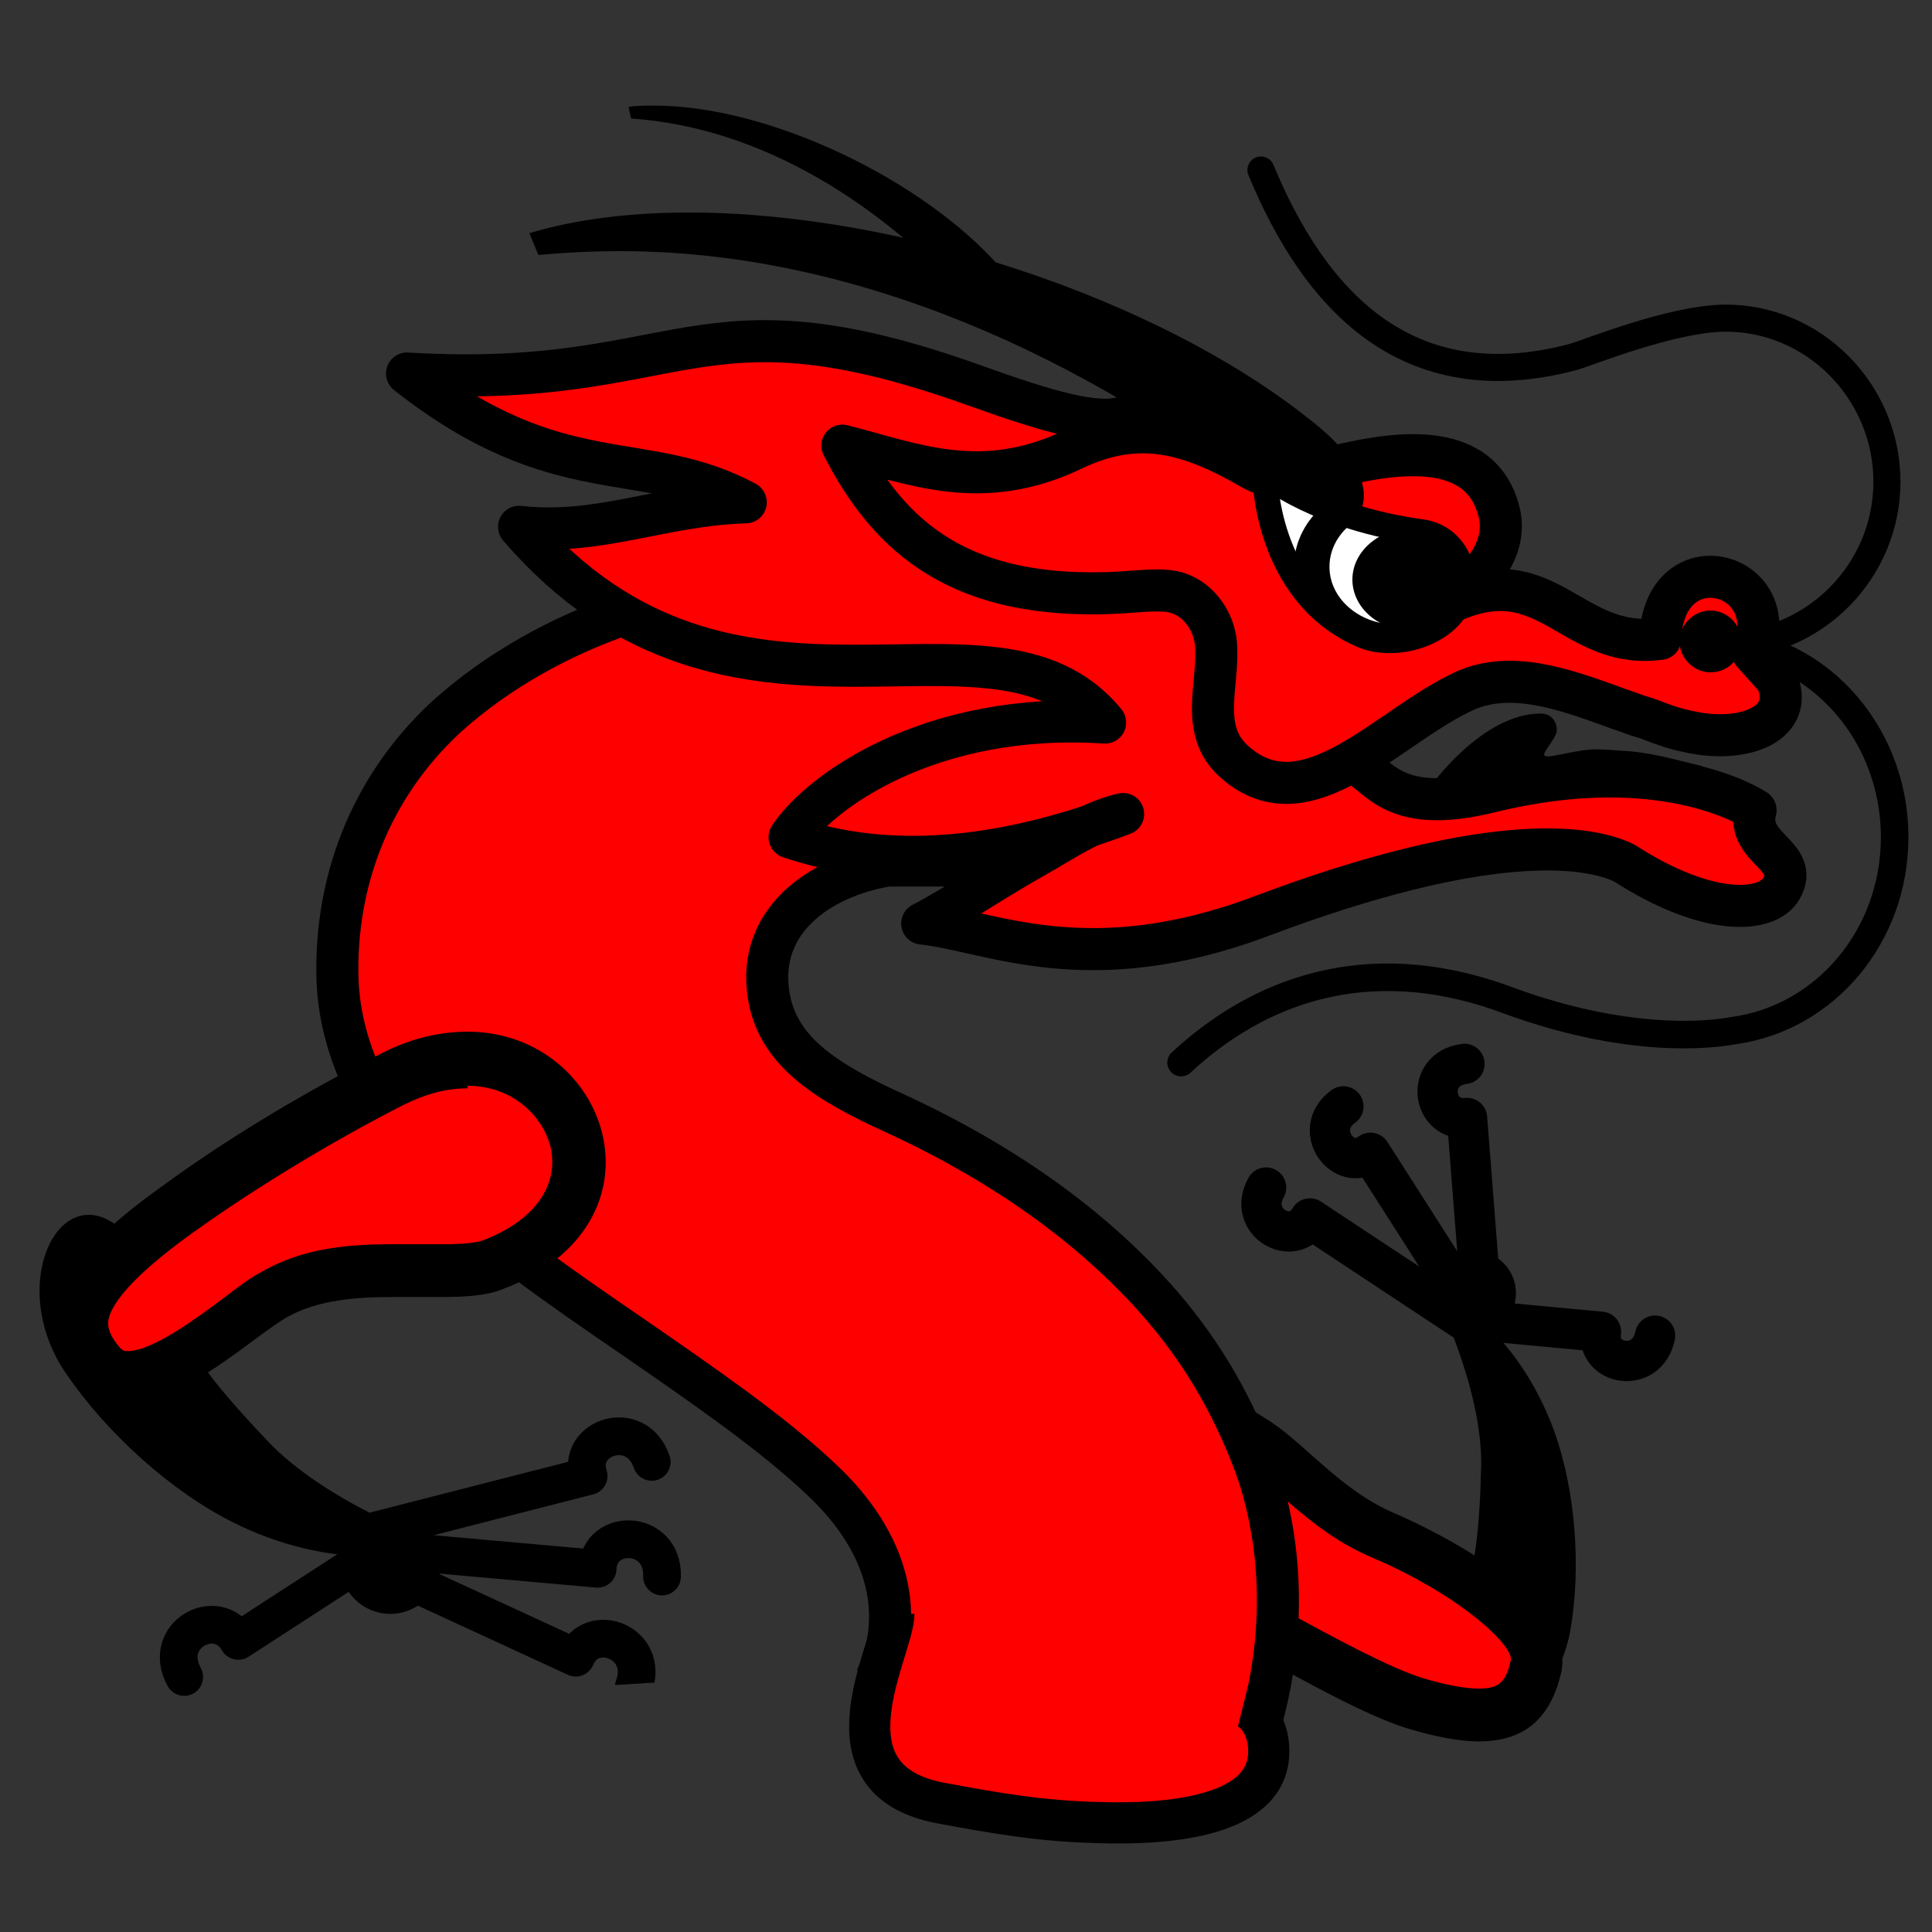 <?xml version="1.0" encoding="UTF-8"?> <!-- Generator: Adobe Illustrator 26.3.1, SVG Export Plug-In . SVG Version: 6.00 Build 0) --> <svg xmlns="http://www.w3.org/2000/svg" xmlns:xlink="http://www.w3.org/1999/xlink" x="0px" y="0px" viewBox="0 0 150 150" style="enable-background:new 0 0 150 150;" xml:space="preserve"><rect x="0" y="0" width="150" height="150" fill="#333333" stroke="none"/> <style type="text/css"> .st0{clip-path:url(#SVGID_00000103226252189931344280000007102092100999826331_);} .st1{fill:none;stroke:#000000;stroke-width:3.38;stroke-linecap:round;stroke-linejoin:round;stroke-miterlimit:10;} .st2{fill:#FF0000;} .st3{fill:none;stroke:#000000;stroke-width:3.129;stroke-linecap:round;stroke-linejoin:round;stroke-miterlimit:10;} .st4{fill:#FF0000;stroke:#000000;stroke-width:3.266;stroke-linecap:round;stroke-linejoin:round;stroke-miterlimit:10;} .st5{fill:#FFFFFF;} .st6{fill:#FFFFFF;stroke:#000000;stroke-width:1.96;stroke-linecap:round;stroke-linejoin:round;stroke-miterlimit:10;} .st7{clip-path:url(#SVGID_00000116948952201728477600000010857474056280946845_);} .st8{fill:none;stroke:#000000;stroke-width:2.101;stroke-linecap:round;stroke-linejoin:round;stroke-miterlimit:10;} .st9{fill:none;stroke:#000000;stroke-width:2.14;stroke-linecap:round;stroke-linejoin:round;} .st10{fill:none;stroke:#000000;stroke-width:3.266;stroke-linecap:round;stroke-linejoin:round;stroke-miterlimit:10;} .st11{fill:none;stroke:#000000;stroke-width:2.93;stroke-linecap:round;stroke-linejoin:round;stroke-miterlimit:10;} .st12{fill:#FF0000;stroke:#000000;stroke-width:3.198;stroke-miterlimit:10;} </style> <g id="Layer_1"> <g> <defs> <path id="SVGID_1_" d="M-36.2,136l103.8-6.4l1.4,4.4c0,0,11.4,9.8,27.3,4.8c7-2.2,19.6-2.8,19.6-2.8h37.1V-2.2H-36.2V136z"></path> </defs> <clipPath id="SVGID_00000142161616415153758730000009668693951298894523_"> <use xlink:href="#SVGID_1_" style="overflow:visible;"></use> </clipPath> <g style="clip-path:url(#SVGID_00000142161616415153758730000009668693951298894523_);"> <g> <g> <path d="M103.5,257c4-0.1,7.8-1.4,12.6-3.4c6.1-2.5,11.6-9.1,11.6-9.1c0.8,2.9-1.5,8.9-6.6,13.6c-3.9,3.6-9.7,6.6-15.2,7.9 C96,268.4,88.4,257.5,103.5,257z"></path> </g> <g> <circle cx="129.7" cy="246.9" r="3.5"></circle> <path class="st1" d="M132.4,228c-3.2-0.6-4,3.7-1.2,4.3l-3.6,14.5"></path> <path class="st1" d="M140.6,231.8c-2.7-1.8-5.1,1.8-2.9,3.4l-9.2,11.7"></path> <path class="st1" d="M147.2,240.1c-1.5-2.9-5.4-0.9-4.1,1.6l-13.7,6"></path> <path class="st1" d="M131.3,262.1c-3.2,0.5-3.9-3.8-1.1-4.3l-2.7-11"></path> </g> </g> <g> <g> <path d="M113.3,125.3c1.3-3.4,1.6-7,1.7-11.7c0-6-3.5-12.9-3.5-12.9c2.8,0.4,7,4.4,9.2,10.5c1.6,4.5,2.1,10.5,1.2,15.5 C120.2,135.7,108.2,138.1,113.3,125.3z"></path> </g> <g> <path class="st2" d="M114.8,133.2c-1.3,0-2.9-0.3-4.9-0.9c-2.8-0.9-7.1-3.2-10.8-5.3c-2.1-1.1-4.1-2.2-5.6-3 c-5.1-2.4-6.1-6.6-5.5-9.5c0.4-2,2-4.3,4.9-4.3c1.3,0,2.8,0.5,4.4,1.4c1,0.6,2,1.6,3.2,2.6c2,1.8,4.2,3.8,7.1,5 c6.2,2.7,12.4,7.1,11.7,10.2C118.6,132.1,117.3,133.2,114.8,133.2z"></path> <path d="M92.8,112.3L92.8,112.3c1,0,2.1,0.4,3.3,1.1c0.8,0.5,1.8,1.4,2.9,2.3c2,1.8,4.5,4,7.7,5.3c6.9,3,10.8,6.8,10.6,7.9 c-0.4,1.8-1,2.2-2.5,2.2c-1.1,0-2.6-0.3-4.3-0.8c-2.6-0.8-7-3.2-10.5-5.1c-2.1-1.2-4.1-2.3-5.7-3c-4-1.9-4.8-5.1-4.4-7.2 C90,114.4,90.7,112.3,92.8,112.3 M92.8,108.3c-7.9,0-10.7,12.6-0.3,17.5c4.4,2.1,12.2,7,16.8,8.4c2,0.6,3.9,1,5.5,1 c3.3,0,5.5-1.5,6.4-5.3c1.3-5.7-9.9-11.1-12.9-12.4c-4.3-1.8-7.2-5.7-10.1-7.4C96.3,108.8,94.4,108.3,92.8,108.3L92.8,108.3z"></path> </g> <g> <circle cx="114.4" cy="100.4" r="3.3"></circle> <path class="st3" d="M98.3,92.2c-1.5,2.7,2.1,4.7,3.4,2.4l11.8,7.8"></path> <path class="st3" d="M104.3,85.9c-2.5,1.8,0,5.2,2.1,3.6l7.6,11.9"></path> <path class="st3" d="M113.7,82.6c-3.1,0.4-2.5,4.5,0.2,4.2l1.1,14.1"></path> <path class="st3" d="M128.5,103.7c-0.6,3-4.6,2.3-4.2-0.3l-10.7-1"></path> </g> </g> <g> <g> <path d="M-41.4,139.7c-4-0.1-7.6-3-12.9-6.3c-10.7-6.7-17.1-2.6-17.1-2.6l8,4.9c0,0-13.9-2.2-21.2,5c6.6,8.4,20,6.1,20,6.1 l-8.2,3.9c0,0,8.9,3.6,17.3-0.5c6.2-3,10.3-5.5,14.4-5.9"></path> </g> <path class="st4" d="M29.4,231.3c-8-9.1-13.2-21.5-13.8-32.5c-0.7-11.8,3.9-32,27.5-46c-29-4.9-110.5-11.4-110.5-11.4l128.5-3 c8.6-0.2,14-2,22.5,0.1c7.4,1.8,17.9,4.3,29.5,16.3c21.3,22,16,49.4,12.6,58.3c-6.7,17.7-23.6,37.8-54.8,37.8 C49.3,250.2,36,238.8,29.4,231.3z M69.4,165.4l-6.6,4.9l-6.1,4.7c-4.2,3.6-10,10.5-8.9,21.6c1.1,10.4,8.1,17.8,16.6,20.7 c16,5.5,34.4-7.2,32.1-26.8c-1.4-12.2-9-22.6-21.1-29.1c-8.1-4.4-21.6-4.7-22.1-4.8L69.4,165.4z"></path> <path class="st4" d="M57.9,173.9c2.2-1.5,7.1-5.5,9.3-7c14.8-10,22.8-15.8,27.8-25.8c6.7-13.2,3.8-24,2.2-28 c-1.8-4.6-4.2-8.6-7.5-12.3c-5-5.6-11.8-10.5-20.3-14.4c-5.3-2.4-8.7-4.7-9.6-8.5c-1.4-6.2,3.7-9.8,9.1-10.7l5,0l6.1-2l15.1-8.1 l-2-2.2c-2.3-2.5-9.3-4.7-14.8-6.1c-6.5-1.6-14.1-3.4-17.6-3.4c-6.4,0-17.7,2.7-26.1,10.3c-5.9,5.5-8.6,12.8-8.4,20.3 c0.2,5.7,3,11.2,7.9,16.2c3.6,3.7,9.2,7.6,15.2,11.7c5.2,3.6,10.6,7.3,14.4,10.9c5.4,5,6.8,10.9,4,16.2 c-3.5,6.4-11.5,12.6-18.1,17.2c-2.1,1.5-9.6,6.4-11.4,7.6"></path> <g> <path d="M132.2,59.5c-2.4-0.6-4.2-1.1-6.1-1.2c-2.8-0.2-2.5-0.2-5.6,0.4c-1.3,0.2-0.2-0.6,0.3-1.7c0.2-0.4,0-1.6-1.2-1.6 c-4.5,0-8.5,5.6-8.5,5.6l1.3,2.6L132.2,59.5z"></path> <path class="st4" d="M138.3,69c1.5-2.6-2.8-3.1-2-6.1c0,0-7-4.8-20.7-1.4c-9.5,2.3-8.6-3.4-12.2-2.3c-7.2,2.3,5-2.2,1.6-1.9 c-3.2,0.3-4.7-5.3-9.3-11.3c-2.8-3.7-8.4-7.1-9.9-2.5c-0.8,2.5,3.7-12.2,1.9-11.3c-2.1,1.1-6.5-0.3-12.1-2.3 c-21.8-7.8-22.4,0.4-44-0.9c11.8,9.3,18.3,5.7,26.3,10c-6.6,0.2-11.3,2.6-17.6,1.9C56.9,60.2,77,45.3,85.8,56.1 c-13.6-0.9-22.2,5.4-24.5,8.9c7.6,2.6,16.4,1.8,25.9-1.8c-2.3,0.5-4.4,1.9-6.3,3c-4.1,2.3-6.6,4.1-9.3,5.5 c5.4,0.6,12.9,4.5,26.4-0.6c17-6.4,25-5.6,28.1-4.1C132.6,71.2,137.2,70.9,138.3,69z"></path> <path class="st4" d="M137.9,52.7c1.6,3.4-2.4,5.1-6.8,4.1c-1-0.2-1.9-0.5-2.9-0.9c-0.5-0.2-1-0.3-1.5-0.5 c-0.5-0.2-0.9-0.3-1.4-0.5c-4.1-1.5-8-2.8-11.5-1.3c-6,2.7-12.3,10.5-17.9,5.6c-2.9-2.5-1.2-6.1-1.5-9.3 c-0.2-1.8-1.4-3.3-2.8-3.8c-0.7-0.3-1.8-0.3-3.2-0.2c-13.8,1.2-19.4-4.3-23-11.3c5.5,1.4,10.8,3.7,17.9,0.3 c5.2-2.5,9.2-1.2,13.9,1.5c1.2,0.7,2.2,0.7,7.9-0.5c6.5-1.4,10.3-0.2,11.3,3.9c0.5,2.1-0.3,5.2-6.2,8.3 c9.7-6.3,11.1,2.5,18.7,1.5c0.3-7.7,9.7-5.3,7.2,1.1L137.9,52.7z"></path> <g> <g> <path d="M103.2,39.3c-0.5,0-1.4-0.2-2.7-1.2C86,26.8,70.2,19.9,55.3,18.2c15.5,0.5,34.3,6.8,45.3,15.4c3.3,2.6,4,4.5,3.5,5.3 C103.9,39.3,103.4,39.3,103.2,39.3z"></path> <path d="M89.9,28.8c3.6,1.8,7,3.9,9.8,6.1c1.3,1,2,1.8,2.5,2.4c-0.2-0.1-0.4-0.2-0.6-0.4C97.7,33.9,93.8,31.2,89.9,28.8 M53.5,16.5c-4.5,0-8.7,0.5-12.4,1.6l0.7,1.7c2.1-0.2,4.3-0.3,6.4-0.3c18.1,0,36.1,8.1,51.3,20.1c1.3,1.1,2.6,1.5,3.7,1.5 c1.1,0,1.9-0.5,2.3-1.2c0.9-1.5,0.5-4-3.9-7.4C89.9,23.2,69.9,16.5,53.5,16.5L53.5,16.5z"></path> </g> <g> <path d="M77.4,23.2c-0.1-0.1-0.2-0.2-0.4-0.3c-1.8-2-3.7-3.9-5.7-5.6c1.9,1.4,3.6,2.8,5,4.4C77,22.4,77.3,22.9,77.4,23.2z"></path> <path d="M50.8,8.2c-0.7,0-1.4,0-2,0.1L49,9.2C59.2,9.9,68.6,15.9,75.8,24c0.7,0.8,1.4,1.1,2,1.1c0.4,0,0.7-0.2,1-0.4 c0.6-0.7,0.6-1.9-1.2-4C71.7,14,59.8,8.2,50.8,8.2L50.8,8.2z"></path> </g> </g> <g> <ellipse class="st5" cx="107.7" cy="45" rx="5.6" ry="4.8"></ellipse> <path class="st6" d="M98.2,36.8c0,0,0,9.2,7.5,12.5c2.5,1.1,6.2,0,7.4-2.2s0.1-5.4-2.7-5.8C102.3,40.2,98.2,36.8,98.2,36.8z"></path> <ellipse cx="109.7" cy="45" rx="4.7" ry="4"></ellipse> <g> <defs> <path id="SVGID_00000156548096605579403550000014187796833774433683_" d="M98.2,36.8c0,0,0.3,8.6,8.1,12.6 c2.4,1.3,5.6-0.1,6.7-2.3s-0.1-4.8-2.7-5.8C107.9,40.4,98.2,36.8,98.2,36.8z"></path> </defs> <clipPath id="SVGID_00000103264972766444117650000009064868237844930229_"> <use xlink:href="#SVGID_00000156548096605579403550000014187796833774433683_" style="overflow:visible;"></use> </clipPath> <path style="clip-path:url(#SVGID_00000103264972766444117650000009064868237844930229_);" d="M107,37.3 c4.3-0.7,8.4,1.8,9.2,5.5s-2.1,7.2-6.4,7.9c-4.3,0.7-8.4-1.8-9.2-5.5S102.7,38,107,37.3z M103.3,44.8 c0.5,2.4,3.2,4.1,6.1,3.6s4.7-2.8,4.2-5.2s-3.2-4.1-6.1-3.6C104.7,40,102.8,42.3,103.3,44.8z"></path> </g> </g> <path class="st8" d="M133.8,50.1c7,0,12.7-5.7,12.7-12.7s-5.7-12.8-12.7-12.7c-4.1,0.1-10.3,2.6-11.6,3 c-13.1,3.5-20.2-4.6-24.3-14.5"></path> <g> <g> <path class="st9" d="M132.8,49.8c7.9,0,14.3,6.8,14.3,15.2c0,7.7-5.4,14-12.4,15c-0.6,0.1-7.3,1.5-17.8-2.4 c-10.9-4-19.4-0.5-25.2,4.9"></path> <g> <path d="M132.8,52.2c-1.3,0-2.4-1.1-2.4-2.4c0-1.3,1.1-2.4,2.4-2.4c1.3,0,2.4,1.1,2.4,2.4C135.2,51.1,134.2,52.2,132.8,52.2 z"></path> </g> </g> </g> </g> </g> <g> <g> <path d="M7.2,228.6c-0.4,4.3,0.5,8.5,2,13.7c1.9,6.7,8.2,13.5,8.2,13.5c-3.3,0.4-9.4-2.7-13.8-8.8c-3.3-4.6-5.8-11.1-6.5-17.1 C-4.1,219.2,8.6,212.6,7.2,228.6z"></path> </g> <g> <path class="st2" d="M3.8,231.3c-1.5,0-2.4-0.5-2.9-1.7c-0.6-1.3-0.7-2.4-0.3-3.4c1.1-2.6,5.7-4.6,9.2-5.9 c4.9-1.9,11.3-3.7,17.1-5c1-0.2,2.1-0.3,3-0.3c5.5,0,8.6,3.8,8.8,7.5c0.2,3.3-1.9,7-8.1,7.7c-0.1,0-0.3,0-0.4,0 c-1.3,0-3-0.5-4.8-1c-2.3-0.7-5-1.4-7.6-1.4c-1,0-2,0.1-3,0.4c-0.9,0.2-2,0.7-3.2,1.1C9,230.2,6.1,231.3,3.8,231.3z"></path> <path d="M29.8,212.9v4.2c4.4,0,6.6,2.8,6.7,5.5c0.2,3-2.2,5-6.3,5.5c0,0-0.1,0-0.2,0c-1,0-2.7-0.5-4.3-0.9 c-2.5-0.7-5.3-1.5-8.2-1.5c-1.2,0-2.4,0.1-3.5,0.4c-1,0.3-2.2,0.7-3.5,1.2c-2.1,0.8-4.9,1.9-6.8,1.9c-0.8,0-0.9-0.1-1-0.5 c-0.5-1.1-0.3-1.6-0.3-1.7c0.4-0.9,2.1-2.5,8-4.8c4.8-1.8,11.1-3.7,16.8-4.9c0.9-0.2,1.8-0.3,2.6-0.3L29.8,212.9 M29.8,212.9 c-1.1,0-2.2,0.1-3.5,0.4c-5.5,1.2-12.1,3.1-17.3,5.1c-7,2.7-12.9,6-10,12.2c1,2.1,2.8,2.9,4.8,2.9c3.9,0,8.8-2.6,11.3-3.3 c0.8-0.2,1.6-0.3,2.4-0.3c4.4,0,9.1,2.4,12.5,2.4c0.2,0,0.4,0,0.7,0C45.5,230.6,42.8,212.9,29.8,212.9L29.8,212.9z"></path> </g> <g> <circle cx="13.5" cy="255.9" r="4.1"></circle> <path class="st10" d="M36.1,256.9c0.3-3.9-4.9-4.3-5.2-0.9l-17.6-2.6"></path> <path class="st10" d="M32.6,267.1c1.9-3.4-2.7-5.9-4.3-3l-15-9.5"></path> <path class="st10" d="M23.6,275.8c3.2-2.1,0.4-6.5-2.4-4.7l-8.7-15.5"></path> <path class="st10" d="M-4.3,259.7c-1-3.8,4.1-5.1,4.9-1.8l12.7-4.5"></path> </g> </g> <g> <g> <path d="M13,101.1c1.5,3.8,4.1,6.9,7.7,10.7c4.6,4.9,12.9,7.8,12.9,7.8c-2.6,1.8-9.1,1.8-15.5-1.4c-4.8-2.4-9.8-6.9-13-11.6 C-0.7,98.1,7.2,86.9,13,101.1z"></path> </g> <g> <path class="st2" d="M9.9,106.8c-0.9,0-1.6-0.4-2.3-1.1c-1-1.2-1.4-2.4-1.3-3.5c0.4-3,4.4-6.2,7.9-8.7 c4.6-3.3,10.6-6.9,16.2-9.8c2-1,4.1-1.6,6-1.6c4.8,0,7.9,3.4,8.5,6.7c0.7,4-1.7,7.4-6.6,9.3c-1,0.4-2.6,0.4-4,0.4 c-0.6,0-1.1,0-1.7,0c-0.6,0-1.3,0-1.9,0c-2.9,0-6.3,0.2-9.2,1.8c-0.9,0.5-1.8,1.2-3,2C15.9,104.3,12.4,106.8,9.9,106.8z"></path> <path d="M36.3,80.1v4.2c3.6,0,6,2.5,6.5,5c0.5,2.9-1.4,5.5-5.3,7c-0.8,0.3-2.6,0.3-3.2,0.3c-0.6,0-1.1,0-1.7,0 c-0.6,0-1.3,0-2,0c-3.2,0-6.9,0.2-10.2,2.1c-1,0.5-2,1.3-3.2,2.2c-2,1.5-5.4,4-7.3,4c-0.2,0-0.4,0-0.7-0.4 c-0.9-1.1-0.8-1.7-0.8-1.9c0.2-1.6,2.6-4.1,7-7.2c4.5-3.2,10.4-6.8,15.9-9.6c1.8-0.9,3.4-1.3,5-1.3L36.3,80.1 M36.3,80.1 c-2.1,0-4.5,0.5-6.9,1.8c-5.4,2.7-11.6,6.4-16.4,9.9c-6.5,4.6-11.6,9.6-7,15.2c1.1,1.4,2.5,1.9,3.9,1.9c4.5,0,9.8-5.2,12.5-6.7 c2.4-1.3,5.3-1.5,8.2-1.5c1.3,0,2.5,0,3.7,0c1.8,0,3.5-0.1,4.7-0.6C52.4,95,47.3,80.1,36.3,80.1L36.3,80.1z"></path> </g> <g> <circle cx="30.3" cy="121.4" r="3.9"></circle> <path class="st11" d="M50.6,113.5c-1.2-3.5-5.9-1.9-4.9,1.1l-16.4,4.2"></path> <path class="st11" d="M51.4,122.4c0.1-3.7-4.9-3.8-5-0.6l-16.8-1.5"></path> <path class="st11" d="M49.2,131c1.3-3.5-3.3-5.2-4.5-2.3l-15.4-7.1"></path> <path class="st11" d="M14.3,130.2c-1.8-3.3,2.6-5.6,4.2-2.8l10.8-7"></path> </g> </g> </g> </g> </g> <g id="Layer_2"> <path class="st12" d="M96.5,132.5c1.2,0.3,2,1.9,2,3.3c0.2,5.2-7.6,5.9-13.3,5.7c-4.3-0.1-7.8-0.7-12.1-1.5 c-9.8-1.8-3.7-11.9-3.7-14.7"></path> </g> </svg> 